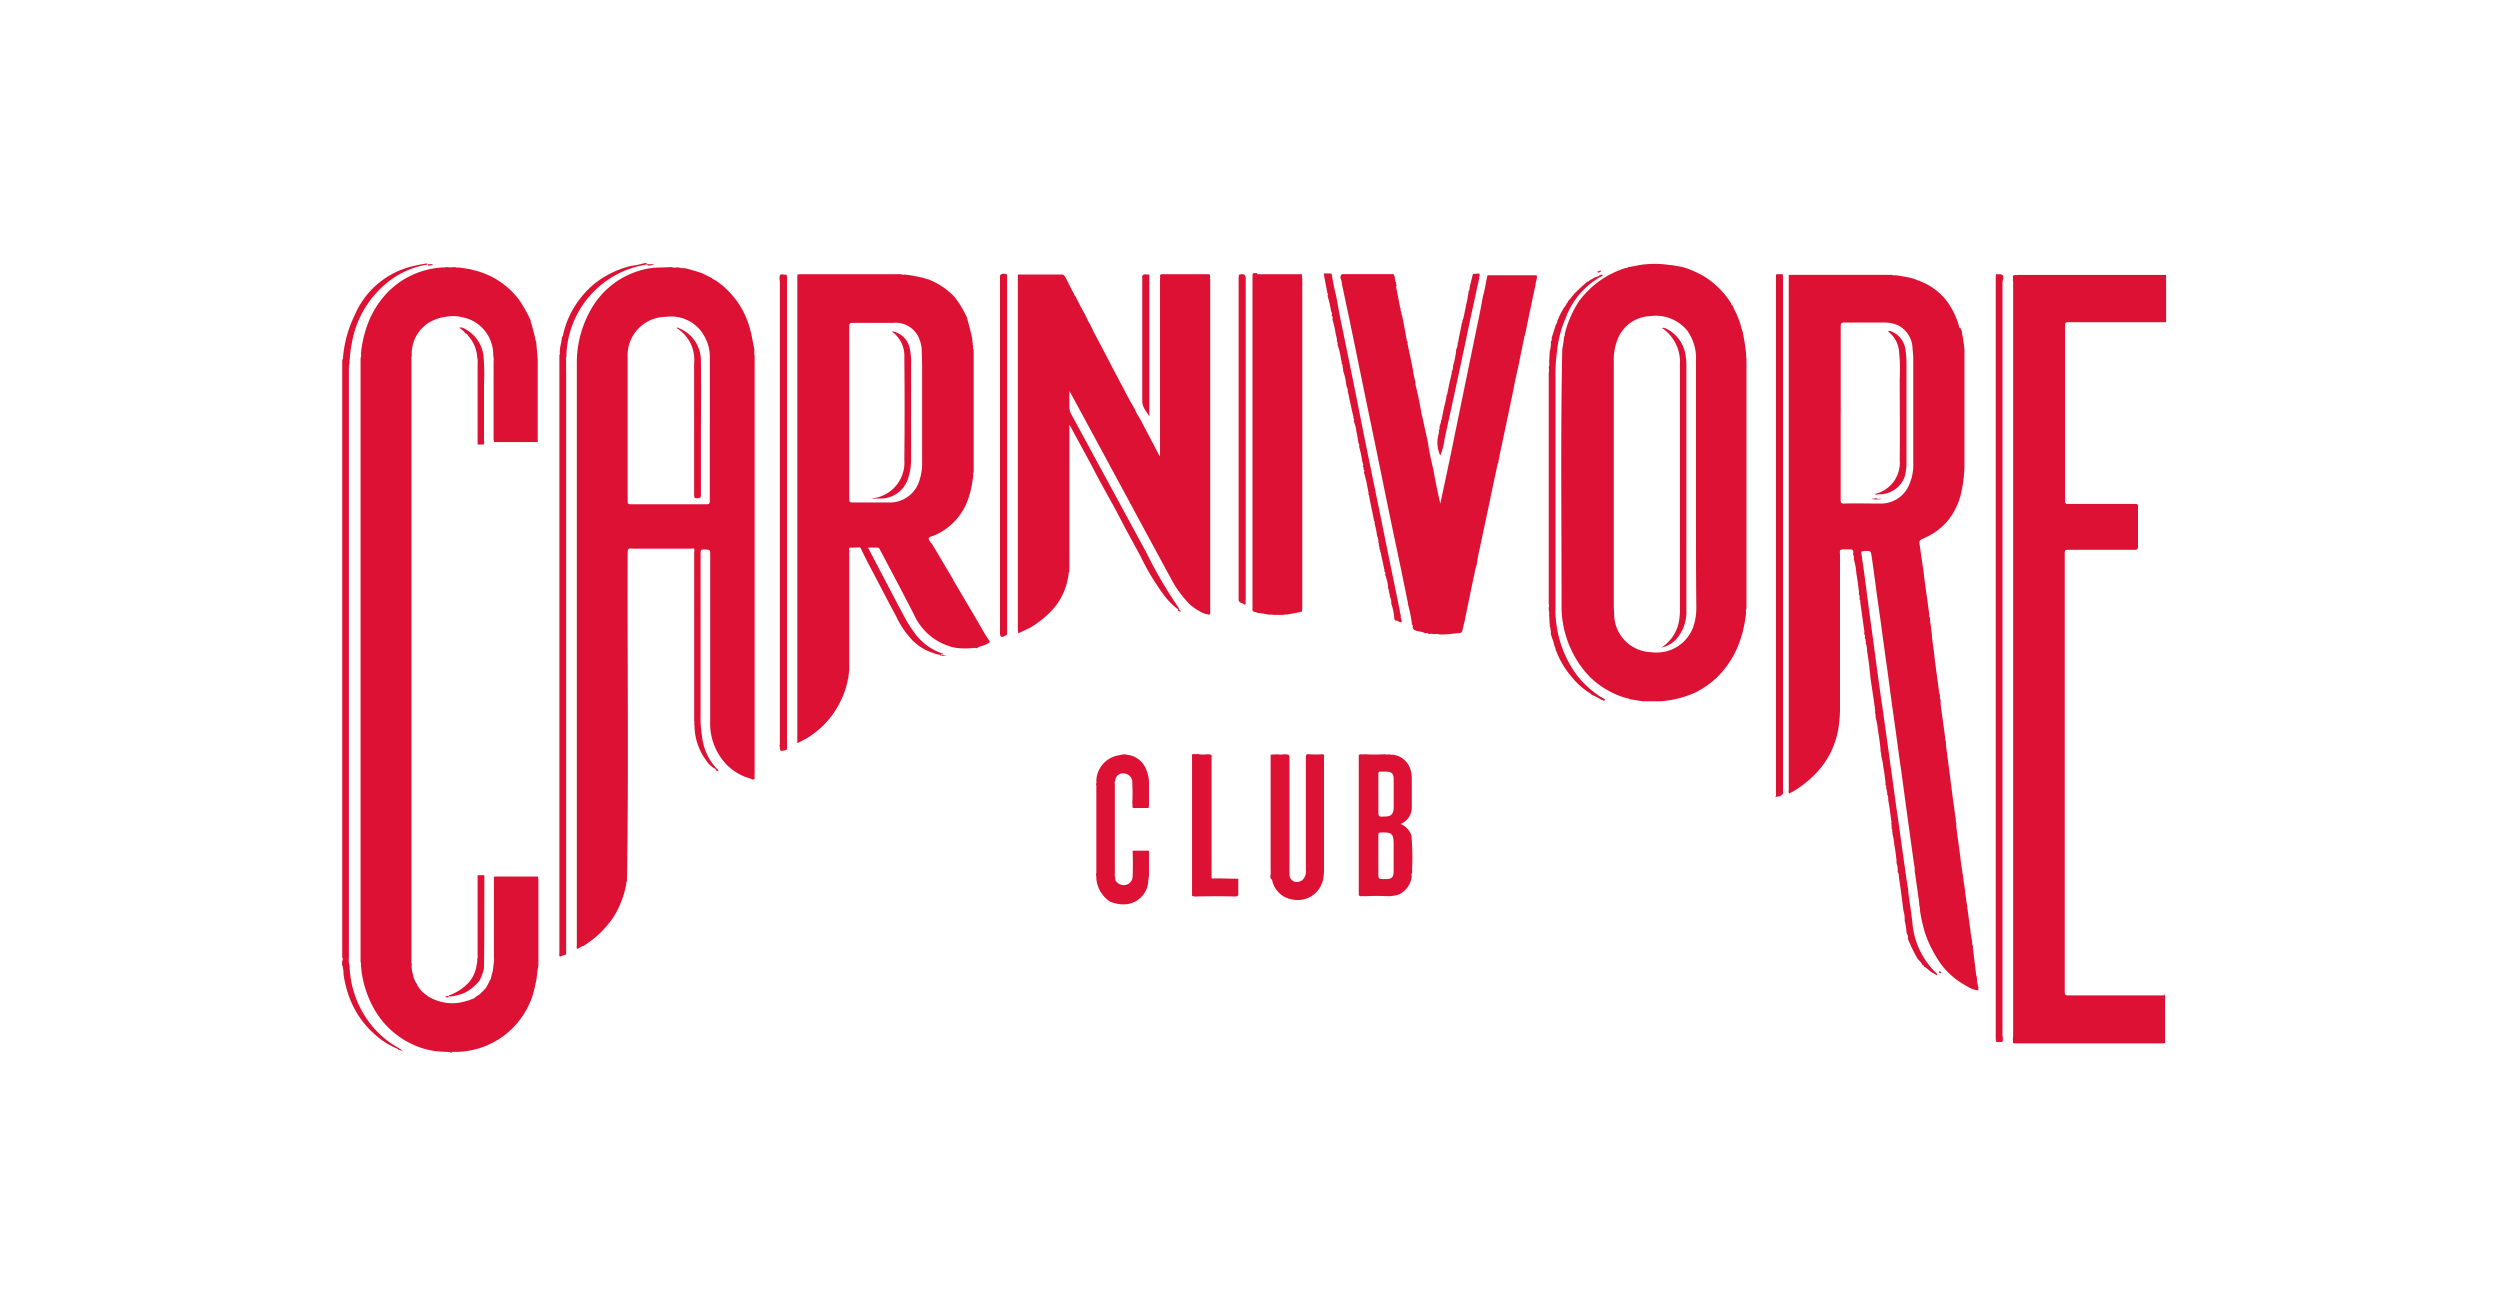 <svg xmlns="http://www.w3.org/2000/svg" width="190" height="100" viewBox="0 0 190 100">
  <g id="logo_carnivore" transform="translate(-1241 -725)">
    <rect id="Rectangle_1595" data-name="Rectangle 1595" width="190" height="100" transform="translate(1241 725)" fill="rgba(128,96,96,0)"/>
    <g id="Carnivore-Club-Logo-Full-White" transform="translate(1267 745.1)">
      <path id="Fill-1" d="M12.822,1.054c.243.027.486.081.7.108.135.027.27.081.405.108A6.006,6.006,0,0,1,17.2,3.432a9.235,9.235,0,0,1,.946,1.676h-.027A14.492,14.492,0,0,1,18.5,6.568c.027.054.027.108.054.162.027.432.081.892.108,1.324V14.3H15.335c0-.081-.027-.189-.027-.27V8.189a1.319,1.319,0,0,0-.027-.459V7.649A2.9,2.9,0,0,0,12.93,4.811a3.086,3.086,0,0,0-1.405,0,1.983,1.983,0,0,0-.541.135A2.776,2.776,0,0,0,9.092,7.757a.467.467,0,0,0-.027.27V53.649a.665.665,0,0,0,.027.324,1.77,1.77,0,0,0,.081.757,1.8,1.8,0,0,0,.324.784c0,.054,0,.081.054.108a1.813,1.813,0,0,0,.649.7.953.953,0,0,0,.351.216.845.845,0,0,0,.27.135,3.433,3.433,0,0,0,2.486.081c.135,0,.27-.108.405-.135a.371.371,0,0,0,.216-.135c.054-.054.135-.081.189-.135a.651.651,0,0,0,.216-.162c.081-.108.243-.189.3-.324.108-.054.135-.162.189-.243l.216-.432a.307.307,0,0,0,.081-.216c.027-.081.027-.135.054-.216.027-.054.027-.108.054-.162a5.316,5.316,0,0,0,.081-.649,1.17,1.17,0,0,0,.027-.432V47.622c0-.108-.027-.216.027-.3h3.324c0,.108.027.216.027.3v6.432c-.054.351-.108.676-.135,1.027-.054.243-.108.514-.162.757a6.193,6.193,0,0,1-6,4.811c-.108,0-.216-.054-.3.054h-.108c0-.054-.054-.054-.108-.054-.324,0-.622-.027-.946-.054a5.844,5.844,0,0,1-1.189-.27,6.558,6.558,0,0,1-2.216-1.3,6.465,6.465,0,0,1-1.324-1.649,7.933,7.933,0,0,1-1-3.324.919.919,0,0,0-.027-.27V7.919a.452.452,0,0,0,.027-.324A8.455,8.455,0,0,1,5.605,5.73,7.041,7.041,0,0,1,7.389,2.784a7.1,7.1,0,0,1,1-.784,6.361,6.361,0,0,1,3.081-.973A.833.833,0,0,0,11.741,1a2.6,2.6,0,0,0,.649,0,.32.32,0,0,0,.27.027l.162.027Z" transform="translate(-3.795 -0.803)" fill="#dc1133"/>
      <path id="Fill-3" d="M481.476,6.795h-7.459c-.189,0-.243.027-.243.243V20.389c0,.189.054.216.216.216h5.081c.189,0,.27.027.243.243v3c0,.189-.054.243-.243.243h-5.081c-.189,0-.243.054-.243.243V57.713c0,.189.054.243.243.243H481.1a.919.919,0,0,1,.27.027v3.595c-.054,0-.108.027-.189.027H470.043c-.081,0-.162.027-.243-.054a.375.375,0,0,0,0-.243c0-.081.027-.189.027-.27V3.849a.919.919,0,0,0-.027-.27.3.3,0,0,0,0-.216c.027-.243.243-.108.351-.162h11.3V6.795Z" transform="translate(-342.827 -2.408)" fill="#dc1133"/>
      <path id="Fill-5" d="M4.324,59.73A6.043,6.043,0,0,1,2.432,58.54,6.988,6.988,0,0,1,.595,55.892a8.6,8.6,0,0,1-.486-1.865A2.442,2.442,0,0,0,0,53.27v-.027c.108-.108.027-.243.054-.351V7.351A9.01,9.01,0,0,1,.973,3.892,6.375,6.375,0,0,1,5.432.189C5.757.108,6.081.054,6.405,0h.081V.081A6.458,6.458,0,0,0,3.622,1.3,7.556,7.556,0,0,0,.73,6.108,8.613,8.613,0,0,0,.568,7.541a2.024,2.024,0,0,0-.054.568V52.784a1.529,1.529,0,0,0,.054.595,7.51,7.51,0,0,0,1.459,4.243,7.014,7.014,0,0,0,2.324,2.027.1.1,0,0,0-.027.081" transform="translate(0 -0.073)" fill="#dc1133"/>
      <path id="Fill-7" d="M61.577,8.035V52.44c-.162.054-.3.108-.459.162-.108-.081-.054-.216-.054-.3V6.9a.3.3,0,0,0,.027-.216c0-.378.135-.757.162-1.135a.571.571,0,0,0,.108-.27,6.663,6.663,0,0,1,.486-1.405,7.217,7.217,0,0,1,1.838-2.378A7.275,7.275,0,0,1,66.469.116,7.3,7.3,0,0,0,67.523-.1h.162c0,.054.081.054.108.081-.27.054-.514.108-.784.162A7.224,7.224,0,0,0,61.6,6.765v.243a.32.32,0,0,0-.027.27v.757" transform="translate(-44.55 0)" fill="#dc1133"/>
      <g id="Group-11" transform="translate(0 7.468)">
        <path id="Fill-9" d="M.054.9V46.143H0V.9H.054" transform="translate(0 -0.9)" fill="#dc1133"/>
      </g>
      <g id="Group-14" transform="translate(138.459 55.467)">
        <path id="Fill-12" d="M.354,4.041H.3V.5H.354Z" transform="translate(-0.3 -0.5)" fill="#dc1133"/>
      </g>
      <g id="Group-17" transform="translate(23.189 -0.019)">
        <path id="Fill-15" d="M1.341.2A1.272,1.272,0,0,1,.908.308C.881.281.8.281.8.2Z" transform="translate(-0.8 -0.2)" fill="#dc1133"/>
      </g>
      <g id="Group-20" transform="translate(6.541 -0.019)">
        <path id="Fill-18" d="M.2.308V.2H.578A.484.484,0,0,1,.2.308" transform="translate(-0.2 -0.2)" fill="#dc1133"/>
      </g>
      <path id="Fill-21" d="M0,196H.054c0,.135.081.27-.054.378Z" transform="translate(0 -143.1)" fill="#dc1133"/>
      <g id="Group-25" transform="translate(0 7.224)">
        <path id="Fill-23" d="M.054.27H0V0H.054V.27" fill="#dc1133"/>
      </g>
      <path id="Fill-26" d="M410.709,13.713v6.622c0,.162.027.243.216.243.946-.027,1.865,0,2.811,0a2.314,2.314,0,0,0,2.189-1.459,3.686,3.686,0,0,0,.3-1.622V9.957a8.553,8.553,0,0,0-.054-1.162,2.051,2.051,0,0,0-1.081-1.757,2.616,2.616,0,0,0-1.108-.216h-3c-.216,0-.27.054-.27.27v6.622m9.162-6.351c-.027.054.027.081.054.108v.162c.027.081.027.162.054.243.054.351.108.7.135,1.027v8.622a10.308,10.308,0,0,1-.243,2.216,5.155,5.155,0,0,1-1.135,2.27,4.871,4.871,0,0,1-1.676,1.189c-.351.162-.405.189-.351.514.108.757.216,1.486.324,2.243v.054c.027.216.054.405.081.622l.324,2.351c0,.081-.027.189.054.27,0,.324.081.649.108.973a.342.342,0,0,0,.027.162c.027.649.162,1.27.216,1.919.108.892.243,1.784.351,2.676.027.027.027.081.054.108v.27c.027.054.027.108.054.162v.27c.108.892.243,1.757.351,2.649-.027.081.054.162.054.27v.216c.054.486.135.973.189,1.486.081.541.135,1.081.216,1.622.081.757.216,1.541.3,2.3.081.162,0,.351.081.514v.27c.108.892.243,1.784.351,2.7.027.243.081.514.108.757,0,.054-.027.081.027.108.054.432.108.892.189,1.324v.162c.027.108.027.243.054.351.027.216.054.432.108.676v.108c.081.514.135,1.027.216,1.541.027.162.027.3.054.459.027.108.027.216.054.3,0,.027-.027.081.027.108l.027.3c-.027.081.054.162.054.243v.162c.081.676.162,1.324.243,2,.027.054.027.108.054.162a2.277,2.277,0,0,0,.108.73v.27a1.982,1.982,0,0,1-.865-.324,5.879,5.879,0,0,1-1.892-1.568,9.337,9.337,0,0,1-1.27-2.405,12.755,12.755,0,0,1-.405-1.757,1.051,1.051,0,0,0-.054-.405c0-.324-.081-.622-.108-.946-.081-.568-.162-1.135-.243-1.676a1.839,1.839,0,0,0-.054-.541c-.162-1.189-.324-2.351-.487-3.541-.189-1.324-.351-2.622-.541-3.946-.189-1.3-.351-2.595-.541-3.892-.189-1.324-.351-2.649-.541-3.973-.189-1.3-.351-2.622-.541-3.919s-.351-2.622-.541-3.919c-.081-.622-.054-.622-.676-.568h-.027c-.108,0-.108.054-.108.135.189,1.243.351,2.486.513,3.757s.351,2.541.514,3.811c.189,1.405.378,2.838.595,4.243.189,1.432.405,2.865.595,4.3.189,1.3.351,2.595.541,3.865s.351,2.568.541,3.838c.081.595.162,1.189.27,1.757v.216c.108.811.243,1.595.324,2.405a5.935,5.935,0,0,0,1.892,3.811c-.027.027-.027.054-.054.081-.108-.081-.243-.135-.378-.216-.216-.135-.378-.351-.595-.432.027-.081-.027-.108-.108-.108-.081-.243-.324-.378-.432-.595a13.433,13.433,0,0,1-.676-1.405v-.054c.054-.162-.081-.3-.108-.459a4.446,4.446,0,0,0-.135-.865v-.054a2.332,2.332,0,0,0-.108-.757v-.054c-.108-.784-.189-1.595-.324-2.378-.027-.135.027-.324-.108-.459a1.417,1.417,0,0,0-.081-.676v-.243c-.054-.378-.081-.73-.162-1.108a5.319,5.319,0,0,0-.162-.946c.027-.027.027-.054,0-.108,0-.081.027-.162-.054-.216,0-.054.027-.135,0-.189v-.054c0-.054.027-.081-.027-.108,0-.027.027-.081.027-.108-.081-.541-.135-1.108-.243-1.649-.027-.162.027-.351-.108-.514.054-.054.027-.108,0-.162.027-.135-.081-.243-.054-.351,0-.054.027-.135-.054-.162V41.74c-.054-.351-.081-.73-.162-1.081a4.45,4.45,0,0,0-.162-.865c.027-.189-.081-.378-.054-.568-.054-.514-.135-1.054-.216-1.568a4.59,4.59,0,0,0-.162-.838,1.051,1.051,0,0,0-.054-.405c.027-.054.054-.108,0-.162v-.135c-.108-.811-.243-1.622-.351-2.432v-.108c-.027-.135-.027-.27-.054-.405v-.054c-.054-.459-.108-.892-.189-1.351a1.454,1.454,0,0,0-.108-.595.172.172,0,0,0,0-.162c0-.054.027-.108-.054-.162-.027-.108.054-.243-.054-.351-.027-.081.054-.162,0-.243V30.2c-.108-.7-.189-1.405-.3-2.108,0-.081.027-.162-.054-.216v-.162c0-.081.027-.162-.054-.216a1.09,1.09,0,0,0,0-.3c-.054-.432-.108-.865-.189-1.324a4.8,4.8,0,0,0-.189-1.054v-.108c0-.081.027-.162-.054-.216v-.108c.054-.216-.027-.351-.27-.324h-.351c-.405,0-.405,0-.378.405V36.281a10.5,10.5,0,0,1-.108,1.3,6.427,6.427,0,0,1-1.784,3.568,8.51,8.51,0,0,1-1.649,1.3,2.943,2.943,0,0,0-.3.162c-.108-.081-.054-.216-.054-.3V3.2H414.6a.467.467,0,0,0,.27.027,11.377,11.377,0,0,1,1.324.243l.3.108c.027,0,.027.027.054.027a4.78,4.78,0,0,1,2.216,1.568,5.982,5.982,0,0,1,.973,2.054c.108.027.135.081.135.135" transform="translate(-296.818 -2.408)" fill="#dc1133"/>
      <path id="Fill-28" d="M76.072,13.243V7.838a3.062,3.062,0,0,0-.351-1.459,2.868,2.868,0,0,0-2.973-1.595,2.921,2.921,0,0,0-2.919,3.108V18.784c0,.216.054.243.243.243H75.8c.216,0,.27-.027.27-.27V13.243M73.531,1.027h.162a1.051,1.051,0,0,0,.405.054h.054a13.278,13.278,0,0,1,1.378.405c.027,0,.027.027.054.027l.649.324a.371.371,0,0,0,.216.135c.027.027.054.054.081.054a6.409,6.409,0,0,1,2.622,3.784c.135.459.189.946.3,1.405v.27a.833.833,0,0,0,.027.27V39.54c0,.081-.027.162,0,.216.027.189-.081.189-.189.189-.027-.027-.054-.054-.081-.054a4.093,4.093,0,0,1-1.892-1.108,4.516,4.516,0,0,1-1.216-3.3V22.919c0-.459,0-.432-.459-.459-.243,0-.27.054-.27.27V35a8.319,8.319,0,0,0,.108,1.649,4.2,4.2,0,0,0,1.108,2.459l-.054.054a1.871,1.871,0,0,1-.73-.649,4.555,4.555,0,0,1-.892-2.486,1.316,1.316,0,0,0-.027-.324.229.229,0,0,0,0-.189V22.7c0-.162.108-.378-.216-.3H70.288c-.459-.027-.459-.027-.459.432-.027,8.27.081,16.568-.054,24.838a.291.291,0,0,0-.054.216,7.184,7.184,0,0,1-.919,2.432,7.451,7.451,0,0,1-2.324,2.27,1.5,1.5,0,0,0-.459.243c-.108-.081-.054-.216-.054-.3V8.081a8.186,8.186,0,0,1,1.27-4.189,6.309,6.309,0,0,1,4.541-2.838c.486-.027.946-.027,1.405-.054a.527.527,0,0,0,.351.027" transform="translate(-48.126 -0.803)" fill="#dc1133"/>
      <path id="Fill-30" d="M131.946,13.513v6.595c0,.189.054.243.243.243h2.784a2.345,2.345,0,0,0,2.243-1.486,4.23,4.23,0,0,0,.27-1.649V10c0-.405-.027-.838-.027-1.243a2.758,2.758,0,0,0-.27-1.027A1.932,1.932,0,0,0,135.27,6.7h-3.054c-.216,0-.27.054-.27.27v6.541m9.459-4.73v9.243a.467.467,0,0,0-.027.27c-.027.108-.027.243-.054.351a7.238,7.238,0,0,1-.3,1.324,4.649,4.649,0,0,1-2.568,2.865c-.162.081-.405.108-.459.216-.054.135.135.324.243.459.541.892,1.054,1.784,1.595,2.676,0,.027.027.054.027.081.595,1,1.162,1.973,1.757,2.973.324.541.622,1.135,1,1.649v.081a1.5,1.5,0,0,1-.459.243c-.162.081-.351.054-.486.216-.081,0-.162-.027-.243-.027a5.651,5.651,0,0,1-1.351,0l-.405-.081c-.189-.081-.378-.135-.568-.216a4.428,4.428,0,0,1-2.243-2.243c-.838-1.622-1.7-3.27-2.568-4.892-.054-.081-.054-.189-.216-.189h-.7a.81.81,0,0,0,.108.216c.892,1.7,1.784,3.432,2.7,5.135a8.193,8.193,0,0,0,.649,1.027,4.328,4.328,0,0,0,2.27,1.7c-.054.054-.162,0-.216.081l-.405-.081a.094.094,0,0,0-.054-.027c0-.027-.027-.027-.054-.027a3.841,3.841,0,0,1-1.622-.973A6.675,6.675,0,0,1,135.513,29c-.514-.946-1-1.892-1.514-2.865-.378-.73-.784-1.459-1.135-2.216-.027-.081-.054-.162-.189-.162a6.108,6.108,0,0,1-.7.027c-.081.081-.027.162-.027.27v9.054c-.027.135-.027.27-.054.405,0,.081-.027.162-.027.243l-.027.027v.027a6.136,6.136,0,0,1-.568,1.676,6.669,6.669,0,0,1-2.595,2.811c-.189.108-.378.189-.568.3-.054.027-.108.054-.108-.027V3.027c.108,0,.189-.027.3-.027h7.595a.32.32,0,0,0,.27.027,13.125,13.125,0,0,1,1.486.27c.027.054.054.027.108.027a.094.094,0,0,0,.054.027c.027.054.054.027.108.027a5.611,5.611,0,0,1,1.757,1.081l.108.108a1.862,1.862,0,0,1,.3.351,7.063,7.063,0,0,1,.838,1.459.2.2,0,0,0,.027.135c.108.405.216.811.3,1.216v.027l.027.027c0,.108.027.189.027.3.027.135.027.27.054.405a.491.491,0,0,0,.054.3" transform="translate(-93.405 -2.262)" fill="#dc1133"/>
      <path id="Fill-32" d="M353.051,16.854V7.475a3.567,3.567,0,0,0-.676-2.324,3.092,3.092,0,0,0-2.811-1.081,2.751,2.751,0,0,0-2.432,1.676,4.146,4.146,0,0,0-.324,1.811V26.016a4.579,4.579,0,0,0,.027.595,2.91,2.91,0,0,0,2.838,3,2.96,2.96,0,0,0,3.162-1.892,4.426,4.426,0,0,0,.243-1.568c-.027-3.108-.027-6.216-.027-9.3M352.078.34c0,.027.027.027.054.027.054.027.108.027.162.054.027,0,.054.027.108.027a9.949,9.949,0,0,1,1.216.568A6.463,6.463,0,0,1,355.727,3.1c0,.081.054.108.108.162a4.392,4.392,0,0,0,.3.622.1.1,0,0,0,.027.081,6.566,6.566,0,0,1,.351,1.027c0,.027,0,.054.027.054.027.054,0,.108.054.162.108.568.216,1.135.27,1.73v.054a1.317,1.317,0,0,0,.027.324V26.286a.452.452,0,0,0-.027.324,11.379,11.379,0,0,1-.3,1.622.094.094,0,0,0-.027.054,7.171,7.171,0,0,1-1.865,3.216,6.875,6.875,0,0,1-1.7,1.189,7.964,7.964,0,0,1-2.595.649H349c-.351-.054-.676-.108-1.027-.162a.058.058,0,0,0-.054-.054.325.325,0,0,1-.216-.054h-.054a6.454,6.454,0,0,1-1-.405,6.19,6.19,0,0,1-2.081-1.649,7.78,7.78,0,0,1-1.73-5.081c0-6.459-.081-12.892.054-19.351.054-.3.108-.622.135-.919a.4.4,0,0,0,.054-.243,8.105,8.105,0,0,1,1.135-2.568.27.27,0,0,0,.108-.135A8.171,8.171,0,0,1,345.4,1.638a7.082,7.082,0,0,1,2.27-1.216c.027,0,.054-.027.081-.027.081.027.108-.027.162-.054.459-.054.892-.189,1.351-.216a7.649,7.649,0,0,1,1.757.054c.378.027.7.108,1.054.162" transform="translate(-250.159 -0.143)" fill="#dc1133"/>
      <path id="Fill-34" d="M201.108,2.995h3.3c.324-.027.162.243.216.378V28.779c-.054.189-.189.027-.27.054s-.135-.081-.216-.054a4.684,4.684,0,0,1-1.054-.676,8.328,8.328,0,0,1-1.324-1.757c-2.568-4.73-5.108-9.459-7.676-14.189a1.734,1.734,0,0,0-.162-.27v1.162a1.184,1.184,0,0,0,.162.622l5.676,10.459a33.473,33.473,0,0,0,2.486,4.243c-.027.027-.027.081-.054.108a5.562,5.562,0,0,1-1.054-1.054,18.317,18.317,0,0,1-1.838-3.054c-.378-.676-.73-1.351-1.108-2.027-.216-.432-.459-.865-.676-1.3-.514-.946-1.054-1.892-1.568-2.865-.541-1.054-1.135-2.108-1.7-3.162-.081-.162-.189-.351-.324-.595V25.616c-.027.027-.054.054-.054.081a4.9,4.9,0,0,1-1.595,3.162,7.313,7.313,0,0,1-1.378,1.027c-.3.135-.568.27-.865.405,0-.108-.027-.216-.027-.324V3.022h3.27c.189-.027.27.081.351.216.081.162.162.3.243.459a.108.108,0,0,0,.054.108,5.309,5.309,0,0,0,.351.676.228.228,0,0,0,.108.189c.243.486.486.973.757,1.432,0,.054,0,.081.054.108a3.211,3.211,0,0,0,.351.676.543.543,0,0,0,.108.216c.027.054.027.108.054.162.811,1.514,1.595,3.054,2.405,4.568.216.432.459.865.7,1.27,0,.027,0,.081.054.081a3.211,3.211,0,0,0,.351.676.591.591,0,0,0,.081.135c.486.946,1,1.892,1.486,2.838l.027-.027V3.319c.054-.108-.081-.27.108-.324h.189Z" transform="translate(-138.649 -2.257)" fill="#dc1133"/>
      <path id="Fill-36" d="M284.943,3.973v.054c.027.054.027.135.054.216.081.432.162.838.243,1.27,0,.027,0,.054.027.054.027.108,0,.243.081.351v.108c0,.027,0,.054.027.054,0,.027.027.054.027.108.108.541.216,1.054.3,1.595.027.081.027.162.054.243-.027.054.027.081.054.108V8.3l.324,1.541.081.405a5.549,5.549,0,0,0,.189.919v.162a2.826,2.826,0,0,0,.108.459c.027.081.027.162.054.243.108.514.216,1.027.3,1.541.027.162.081.3.108.459.027.081.027.162.054.243.108.541.243,1.081.351,1.622v.081c.108.649.243,1.27.405,1.919.135.865.324,1.7.513,2.541.378-1.757.757-3.514,1.108-5.27l1.7-8.27c.162-.73.3-1.486.432-2.216.162-.514.216-1.081.351-1.595h3.73c.081.243-.081.486-.081.73-.162.7-.3,1.432-.459,2.135-.108.541-.216,1.054-.324,1.595-.027.054-.027.108-.054.162l-.405,1.946V9.7c-.162.73-.324,1.432-.459,2.162-.27,1.3-.54,2.595-.811,3.865-.108.541-.243,1.081-.324,1.622a.14.14,0,0,0-.054.108l-.568,2.676c-.243,1.189-.514,2.405-.757,3.595a13.331,13.331,0,0,0-.27,1.432.14.14,0,0,0-.054.108c-.027.162-.081.351-.108.514-.243,1.108-.459,2.243-.7,3.351l-.027.189c-.054.162-.081.324-.135.514-.081.432-.081.432-.514.459h-.054c-.135.027-.27.027-.405.054H289a4.722,4.722,0,0,1-.784.027.666.666,0,0,0-.324-.027h-.162c-.108-.054-.189,0-.3,0a.248.248,0,0,0-.27-.054,1.158,1.158,0,0,0-.432-.135c-.216-.054-.459-.054-.541-.324.081-.108-.054-.189-.054-.3v-.054a12.218,12.218,0,0,0-.3-1.432.527.527,0,0,0-.027-.216c-.324-1.595-.649-3.189-1-4.811-.595-2.838-1.162-5.676-1.757-8.541-.595-2.838-1.162-5.676-1.757-8.514-.162-.73-.3-1.432-.459-2.162a2.167,2.167,0,0,0-.135-.568c.054-.189.081-.243.189-.243h3.838c.162.135.081.351.162.514-.027.054.027.081.054.108,0,.081-.027.189.054.243-.054.054-.054.081-.054.108" transform="translate(-204.835 -2.262)" fill="#dc1133"/>
      <path id="Fill-38" d="M256.34,2.775h3.405c0,.108.027.243.027.351v25c0,.108-.027.216-.027.3a.789.789,0,0,0-.243.054l-.892.162a.92.92,0,0,0-.27.027h-.784c-.135-.054-.243,0-.378-.027a8.276,8.276,0,0,0-.865-.135c-.027-.054-.054-.054-.108-.054h-.054c-.027-.027-.054-.027-.108-.054-.108-.135-.027-.27-.054-.405V3.018c.027-.135-.081-.351.216-.324h.135Z" transform="translate(-186.8 -2.037)" fill="#dc1133"/>
      <path id="Fill-40" d="M287.386,141.054v1.189c0,.514,0,.514.514.486.459,0,.622-.189.649-.622v-2.216c0-.432-.162-.568-.595-.568H287.6c-.162-.027-.216.027-.216.189v1.541m0,4.649v1.27c0,.514,0,.514.514.514s.649-.108.649-.649v-1.973c0-.838-.135-.946-.973-.919-.162,0-.189.054-.189.216V145.7m-1.054-7.7a14.639,14.639,0,0,0,1.541,0,.659.659,0,0,0,.324,0,.467.467,0,0,0,.27.027,1.606,1.606,0,0,1,1.405,1.324v.027a.026.026,0,0,0,.027.027c0,.108.027.189.027.3v2.432a1.388,1.388,0,0,1-.838,1.162,1.487,1.487,0,0,1,.811.865,19.932,19.932,0,0,1,.054,2.541v.3a.32.32,0,0,0-.027.27,1.733,1.733,0,0,1-.973,1.378l-.162.054-.3.054c-.081,0-.162.027-.27.027h-.108c-.568-.027-1.162-.027-1.73,0h-.054a.906.906,0,0,0-.27,0c-.108,0-.135-.027-.162-.135V138.189c0-.108,0-.189.162-.189a.9.9,0,0,0,.27,0" transform="translate(-208.63 -100.776)" fill="#dc1133"/>
      <path id="Fill-42" d="M261,147.286a2,2,0,0,0,.027-.568v-8.676c.135-.081.3,0,.432-.054a2.605,2.605,0,0,0,.649,0c.351.027.351.027.351.405v8.7a.559.559,0,0,0,.865.514.1.1,0,0,0,.081-.027.884.884,0,0,0,.3-.811v-8.541c0-.162.027-.27.216-.243a6.862,6.862,0,0,0,1.054,0c.162.027.108.162.108.243v8.676a5.136,5.136,0,0,1-.081.676l-.081.243a.14.14,0,0,0-.054.108,1.943,1.943,0,0,1-2.108,1.108,1.861,1.861,0,0,1-1.622-1.514.286.286,0,0,1-.135-.243" transform="translate(-190.46 -100.765)" fill="#dc1133"/>
      <path id="Fill-44" d="M465.54,3.405c0,.081-.027.189-.027.27V60.73a.921.921,0,0,0,.027.27v.3h0c-.162.108-.351.027-.513.054,0-.108-.027-.189-.027-.3V3.324A1.318,1.318,0,0,1,465.027,3h.054c.216.027.541-.081.487.324v.081Z" transform="translate(-339.325 -2.262)" fill="#dc1133"/>
      <path id="Fill-46" d="M214.189,138c.081,0,.162.054.243.054h.054a1.789,1.789,0,0,1,1.135.73,2.714,2.714,0,0,1,.405,1.3v1.541a2.621,2.621,0,0,1-.027.459h-1.189c-.081-.108,0-.243-.054-.351a14.647,14.647,0,0,0,0-1.541.661.661,0,0,0-.622-.73.581.581,0,0,0-.676.541.467.467,0,0,0-.027.27v6.838a.467.467,0,0,0,.027.27.371.371,0,0,0,.108.324.737.737,0,0,0,.73.216.665.665,0,0,0,.486-.649q.041-.932,0-1.865v-.081h1.243v1.919a2.365,2.365,0,0,0-.054.432,1.867,1.867,0,0,1-1.784,1.73,2.658,2.658,0,0,1-1.135-.216,2.336,2.336,0,0,1-1.027-1.73,1.109,1.109,0,0,0-.027-.3c0-.054.027-.108.027-.189v-6.514a.528.528,0,0,0-.027-.189.467.467,0,0,0,.027-.27,2.029,2.029,0,0,1,1.7-1.919,3.307,3.307,0,0,1,.459-.081" transform="translate(-154.703 -100.776)" fill="#dc1133"/>
      <path id="Fill-48" d="M403,42.73c.081-.081.054-.189.054-.27V3.054L403.108,3h.459c0,.081.027.162.027.243V42.459c-.135.243-.378.243-.595.27" transform="translate(-294.081 -2.262)" fill="#dc1133"/>
      <path id="Fill-50" d="M123,38.927c0-.081.027-.189.027-.27V3.711a.92.92,0,0,0-.027-.27V3.306c0-.189.054-.3.3-.243a.735.735,0,0,0,.243,0c0,.081.027.162.027.216V38.927c0,.081.027.189-.054.27-.459.108-.459.108-.486-.162v-.108Z" transform="translate(-89.757 -2.298)" fill="#dc1133"/>
      <path id="Fill-52" d="M239.487,137.927a2.826,2.826,0,0,0,.676,0h.054c.162,0,.324.027.27.243v9.162c.054.081.162.027.243.027.595,0,1.189.027,1.784.027v1.243c-.027.081-.108.081-.162.108h-.108q-1.459-.041-2.919,0h-.108c-.054,0-.135-.027-.189-.027v-.027H239V137.927a.2.2,0,0,0,.108-.027.658.658,0,0,0,.324,0h.054Z" transform="translate(-174.406 -100.703)" fill="#dc1133"/>
      <path id="Fill-54" d="M343.543,35.478c-.027,0-.027,0-.054.027-.054-.027-.081-.108-.135-.054a4.306,4.306,0,0,0-.784-.405c-.027-.027-.054-.081-.108-.108a5.6,5.6,0,0,1-1.405-1.243,6.626,6.626,0,0,1-1.162-1.919c0-.027,0-.054-.027-.054-.027-.081-.054-.189-.081-.27-.108-.27-.135-.541-.27-.811.027-.081-.054-.135-.054-.189v-.27c-.081-.081.027-.216-.081-.3v-.108c-.027-.27-.027-.541-.054-.811a.868.868,0,0,0-.027-.378v-.162a.553.553,0,0,0,0-.3V10.586a1.164,1.164,0,0,0,0-.432.788.788,0,0,0,.027-.432c.027-.27.027-.541.054-.811a2.245,2.245,0,0,0,.081-.73.215.215,0,0,0,.054-.243c.108-.351.216-.676.324-1.027a.48.48,0,0,0,.108-.27,7.284,7.284,0,0,1,.513-1.027.954.954,0,0,0,.216-.351c.081-.027.081-.108.108-.162.216-.189.351-.459.568-.649.3-.3.595-.568.919-.838.054,0,.081.027.108-.054a5.719,5.719,0,0,1,.568-.3.246.246,0,0,0,.216-.108c.054-.027.135-.027.189-.054l.054.081a5.986,5.986,0,0,0-2.676,2.865c-.054.054-.054.081-.054.162a8.513,8.513,0,0,0-.757,2.811,12.774,12.774,0,0,0-.108,1.757V28.289a8.464,8.464,0,0,0,1.514,5.108,7.2,7.2,0,0,0,2.3,2.027c-.081,0-.081.027-.081.054" transform="translate(-247.597 -2.335)" fill="#dc1133"/>
      <path id="Fill-56" d="M279.027,17.692v-.054c.054-.081-.027-.108-.054-.162.081-.135,0-.243-.027-.351a8.515,8.515,0,0,0-.243-1.135c0-.108.027-.216-.054-.3-.054-.3-.081-.595-.162-.892a2.238,2.238,0,0,0-.189-.73v-.054a.2.2,0,0,0-.054-.243.172.172,0,0,0,0-.162c-.108-.432-.189-.892-.3-1.324v-.054c-.027-.081-.027-.162-.054-.243l-.054-.216c.027-.189-.081-.324-.108-.486a4.827,4.827,0,0,0-.243-1.081.534.534,0,0,0-.054-.3.082.082,0,0,0,0-.108c0-.054.027-.081-.054-.108a.8.8,0,0,0-.054-.351,5.345,5.345,0,0,0-.27-1.135A.2.2,0,0,0,277,7.962c.054-.189-.054-.378-.081-.568a7.776,7.776,0,0,0-.243-1.081V6.205a.108.108,0,0,0-.054-.162V5.935c.054-.108-.027-.189-.054-.27A9.029,9.029,0,0,0,276.3,4.5c.027-.081.054-.162-.027-.216a.363.363,0,0,0-.054-.243c.027-.027.027-.054,0-.108-.081-.378-.135-.73-.216-1.135h.486a.149.149,0,0,1,.135.081c.081.595.216,1.162.351,1.73.081.459.162.892.243,1.351.568,2.757,1.135,5.514,1.676,8.27.568,2.838,1.162,5.676,1.73,8.486.378,1.892.784,3.811,1.162,5.7a1.893,1.893,0,0,0,.081.378v.054c-.027.108.027.189.054.3.027.135,0,.216-.162.135-.108-.054-.189-.135-.324-.108-.027-.027-.054-.054-.054-.081a4.63,4.63,0,0,0-.243-1.216.845.845,0,0,0-.108-.514v-.162c-.081-.162-.054-.351-.135-.514v-.108a3.124,3.124,0,0,0-.216-.865c0-.081.054-.189-.054-.243a.749.749,0,0,0-.027-.243l-.243-1.135c0-.054.027-.081-.054-.108-.027-.081.054-.162-.054-.216-.027-.081.054-.189-.054-.243,0-.054.027-.135,0-.189,0-.027,0-.054-.027-.054a1.329,1.329,0,0,0-.108-.568,5.555,5.555,0,0,0-.189-.919c.054-.108-.054-.189-.054-.3-.108-.568-.243-1.162-.351-1.73.027-.081-.027-.108-.054-.162v-.162l-.081-.405a8.647,8.647,0,0,0-.27-1.135.143.143,0,0,0-.027-.216" transform="translate(-201.405 -2.116)" fill="#dc1133"/>
      <path id="Fill-58" d="M252.636,3.425V27.75c-.054.108.054.243-.054.351h-.054c-.135-.135-.459-.108-.432-.405V3.209c.054-.054-.054-.162.081-.189.3-.081.459,0,.459.3Z" transform="translate(-183.961 -2.255)" fill="#dc1133"/>
      <path id="Fill-60" d="M309.405,8.557a.845.845,0,0,0,.108-.514c.081-.027.054-.108.054-.162.081-.405.162-.784.243-1.189-.027-.108.108-.189.054-.3a1.318,1.318,0,0,0,.081-.189c.108-.459.189-.946.3-1.405.027-.216.081-.432.108-.676.108-.108.027-.243.108-.378V3.692c.081-.3.135-.568.216-.865a2.473,2.473,0,0,0,.432-.027c.189.108-.027.243.054.351,0,.027-.027.054-.027.081-.216.946-.405,1.892-.622,2.838-.649,3.135-1.324,6.243-2,9.324a4.674,4.674,0,0,1-.324,1.243,2.322,2.322,0,0,1-.135-1.595.778.778,0,0,0,.027-.351c.054-.027.054-.054.054-.108-.027-.216.135-.405.108-.622.027,0,.054-.054.054-.081.081-.432.162-.838.27-1.27a4.194,4.194,0,0,0,.108-.568c.027-.054.054-.081.054-.135.081-.405.162-.838.27-1.243,0-.135.108-.27.054-.405.135-.162.081-.351.135-.541a5.519,5.519,0,0,0,.216-1.162" transform="translate(-224.73 -2.116)" fill="#dc1133"/>
      <path id="Fill-62" d="M224.972,12.679V3.355c-.054-.27.108-.351.351-.3h.189V13.841c-.216-.378-.541-.676-.541-1.162" transform="translate(-164.161 -2.292)" fill="#dc1133"/>
      <path id="Fill-64" d="M30,181.135a3.621,3.621,0,0,0,1.459-.919,2.43,2.43,0,0,0,.649-1.378,1.339,1.339,0,0,0,.054-.459.562.562,0,0,0,.027-.3V172.3c0-.108-.027-.216.027-.3h.459l.027.054v.135c0,2.3,0,4.595-.027,6.892a3.99,3.99,0,0,1-.351.946,3.408,3.408,0,0,1-1.135.919,4.093,4.093,0,0,1-1.027.27h-.108Z" transform="translate(-21.892 -125.587)" fill="#dc1133"/>
      <g id="Group-68" transform="translate(4.27 59.576)">
        <path id="Fill-66" d="M.8.781V.7a.591.591,0,0,1,.324.189A1.481,1.481,0,0,1,.8.781" transform="translate(-0.8 -0.7)" fill="#dc1133"/>
      </g>
      <path id="Fill-69" d="M449.054,199a.326.326,0,0,1,.135.135c-.081.054-.135,0-.189-.054.027-.027.027-.054.054-.081" transform="translate(-327.649 -145.289)" fill="#dc1133"/>
      <path id="Fill-71" d="M105.054,142c.081.027.135.081.189.216-.135-.027-.216-.054-.243-.162l.054-.054" transform="translate(-76.622 -103.695)" fill="#dc1133"/>
      <path id="Fill-73" d="M168.289,110a2.615,2.615,0,0,0,.324.054,3.828,3.828,0,0,1-.514.027c.027-.081.135,0,.189-.081" transform="translate(-122.668 -80.343)" fill="#dc1133"/>
      <path id="Fill-75" d="M235.054,97a1.356,1.356,0,0,0,.189.216c-.108.054-.162-.027-.243-.081.027-.054.054-.081.054-.135" transform="translate(-171.487 -70.857)" fill="#dc1133"/>
      <path id="Fill-77" d="M354,122.108V122a2.5,2.5,0,0,1,.27.135.243.243,0,0,1-.27-.027" transform="translate(-258.324 -89.1)" fill="#dc1133"/>
      <path id="Fill-79" d="M33.459,18.438A1.751,1.751,0,0,0,33,18.005c.135-.081.243,0,.324.027a2.688,2.688,0,0,1,1.514,2.243,15.587,15.587,0,0,1,.027,1.946V26.6a.467.467,0,0,1-.027.27h-.459V20.681a1.03,1.03,0,0,0-.027-.405,2.648,2.648,0,0,0-.676-1.649c-.054-.054-.081-.189-.216-.189" transform="translate(-24.081 -13.186)" fill="#dc1133"/>
      <path id="Fill-81" d="M29.243,206l.054.054c-.027.027-.081.027-.108.054a.244.244,0,0,1-.135-.027c-.027,0-.027,0-.054-.027.054-.054.135-.054.243-.054" transform="translate(-21.162 -150.397)" fill="#dc1133"/>
      <path id="Fill-83" d="M353,2.1c.108-.027.189-.108.3-.054a.432.432,0,0,1-.27.135Z" transform="translate(-257.595 -1.556)" fill="#dc1133"/>
      <path id="Fill-85" d="M184.979,30.243V3.27c-.027-.243,0-.405.324-.378.3-.027.189.189.216.324V30.3c-.378.27-.514.243-.541-.054" transform="translate(-134.979 -2.181)" fill="#dc1133"/>
      <path id="Fill-87" d="M431,31.342a2.434,2.434,0,0,0,1.892-2.595c.027-2.054,0-4.081,0-6.135a14.088,14.088,0,0,0-.054-2.135A2.1,2.1,0,0,0,432,18.991c.162-.054.162-.054.27,0a1.768,1.768,0,0,1,1.081,1.568,5.869,5.869,0,0,1,.054.973v7.432a3.979,3.979,0,0,1-.108.973,2.018,2.018,0,0,1-1.919,1.432c-.108-.027-.27.081-.378-.027" transform="translate(-314.514 -13.901)" fill="#dc1133"/>
      <path id="Fill-89" d="M430.405,66c.108.108.27,0,.378.054a1.914,1.914,0,0,1-.784,0Z" transform="translate(-313.784 -48.235)" fill="#dc1133"/>
      <path id="Fill-91" d="M94,18.051c.108-.054.189.027.27.054a2.659,2.659,0,0,1,1.595,2.514c.027,2,0,4,0,6v4.135c0,.27-.135.216-.3.243-.189.027-.216-.081-.216-.243v-10A2.841,2.841,0,0,0,94,18.051" transform="translate(-68.595 -13.232)" fill="#dc1133"/>
      <path id="Fill-93" d="M150,31.737a2.734,2.734,0,0,0,2.189-2.892q.041-3.892,0-7.784a2.271,2.271,0,0,0-.784-1.838c-.054-.027-.081-.081-.135-.108.054-.054.108-.027.162,0a1.656,1.656,0,0,1,1.189,1.378,4.624,4.624,0,0,1,.081,1.054v7.27a4.361,4.361,0,0,1-.189,1.324,2.2,2.2,0,0,1-2.189,1.649H150v-.054" transform="translate(-109.46 -14)" fill="#dc1133"/>
      <path id="Fill-95" d="M149.3,66v.027A.383.383,0,0,1,149,66h.3" transform="translate(-108.73 -48.235)" fill="#dc1133"/>
      <path id="Fill-97" d="M371,42.375a3.009,3.009,0,0,0,1.351-2.108,5.694,5.694,0,0,0,.054-.676V20.835a3.11,3.11,0,0,0-1.189-2.622c-.054-.027-.108-.081-.162-.108.108-.081.216,0,.3.027a2.685,2.685,0,0,1,1.486,2.081,4.092,4.092,0,0,1,.054.811V39.538a3.116,3.116,0,0,1-.811,2.243,2.146,2.146,0,0,1-1.081.595" transform="translate(-270.73 -13.259)" fill="#dc1133"/>
    </g>
  </g>
</svg>